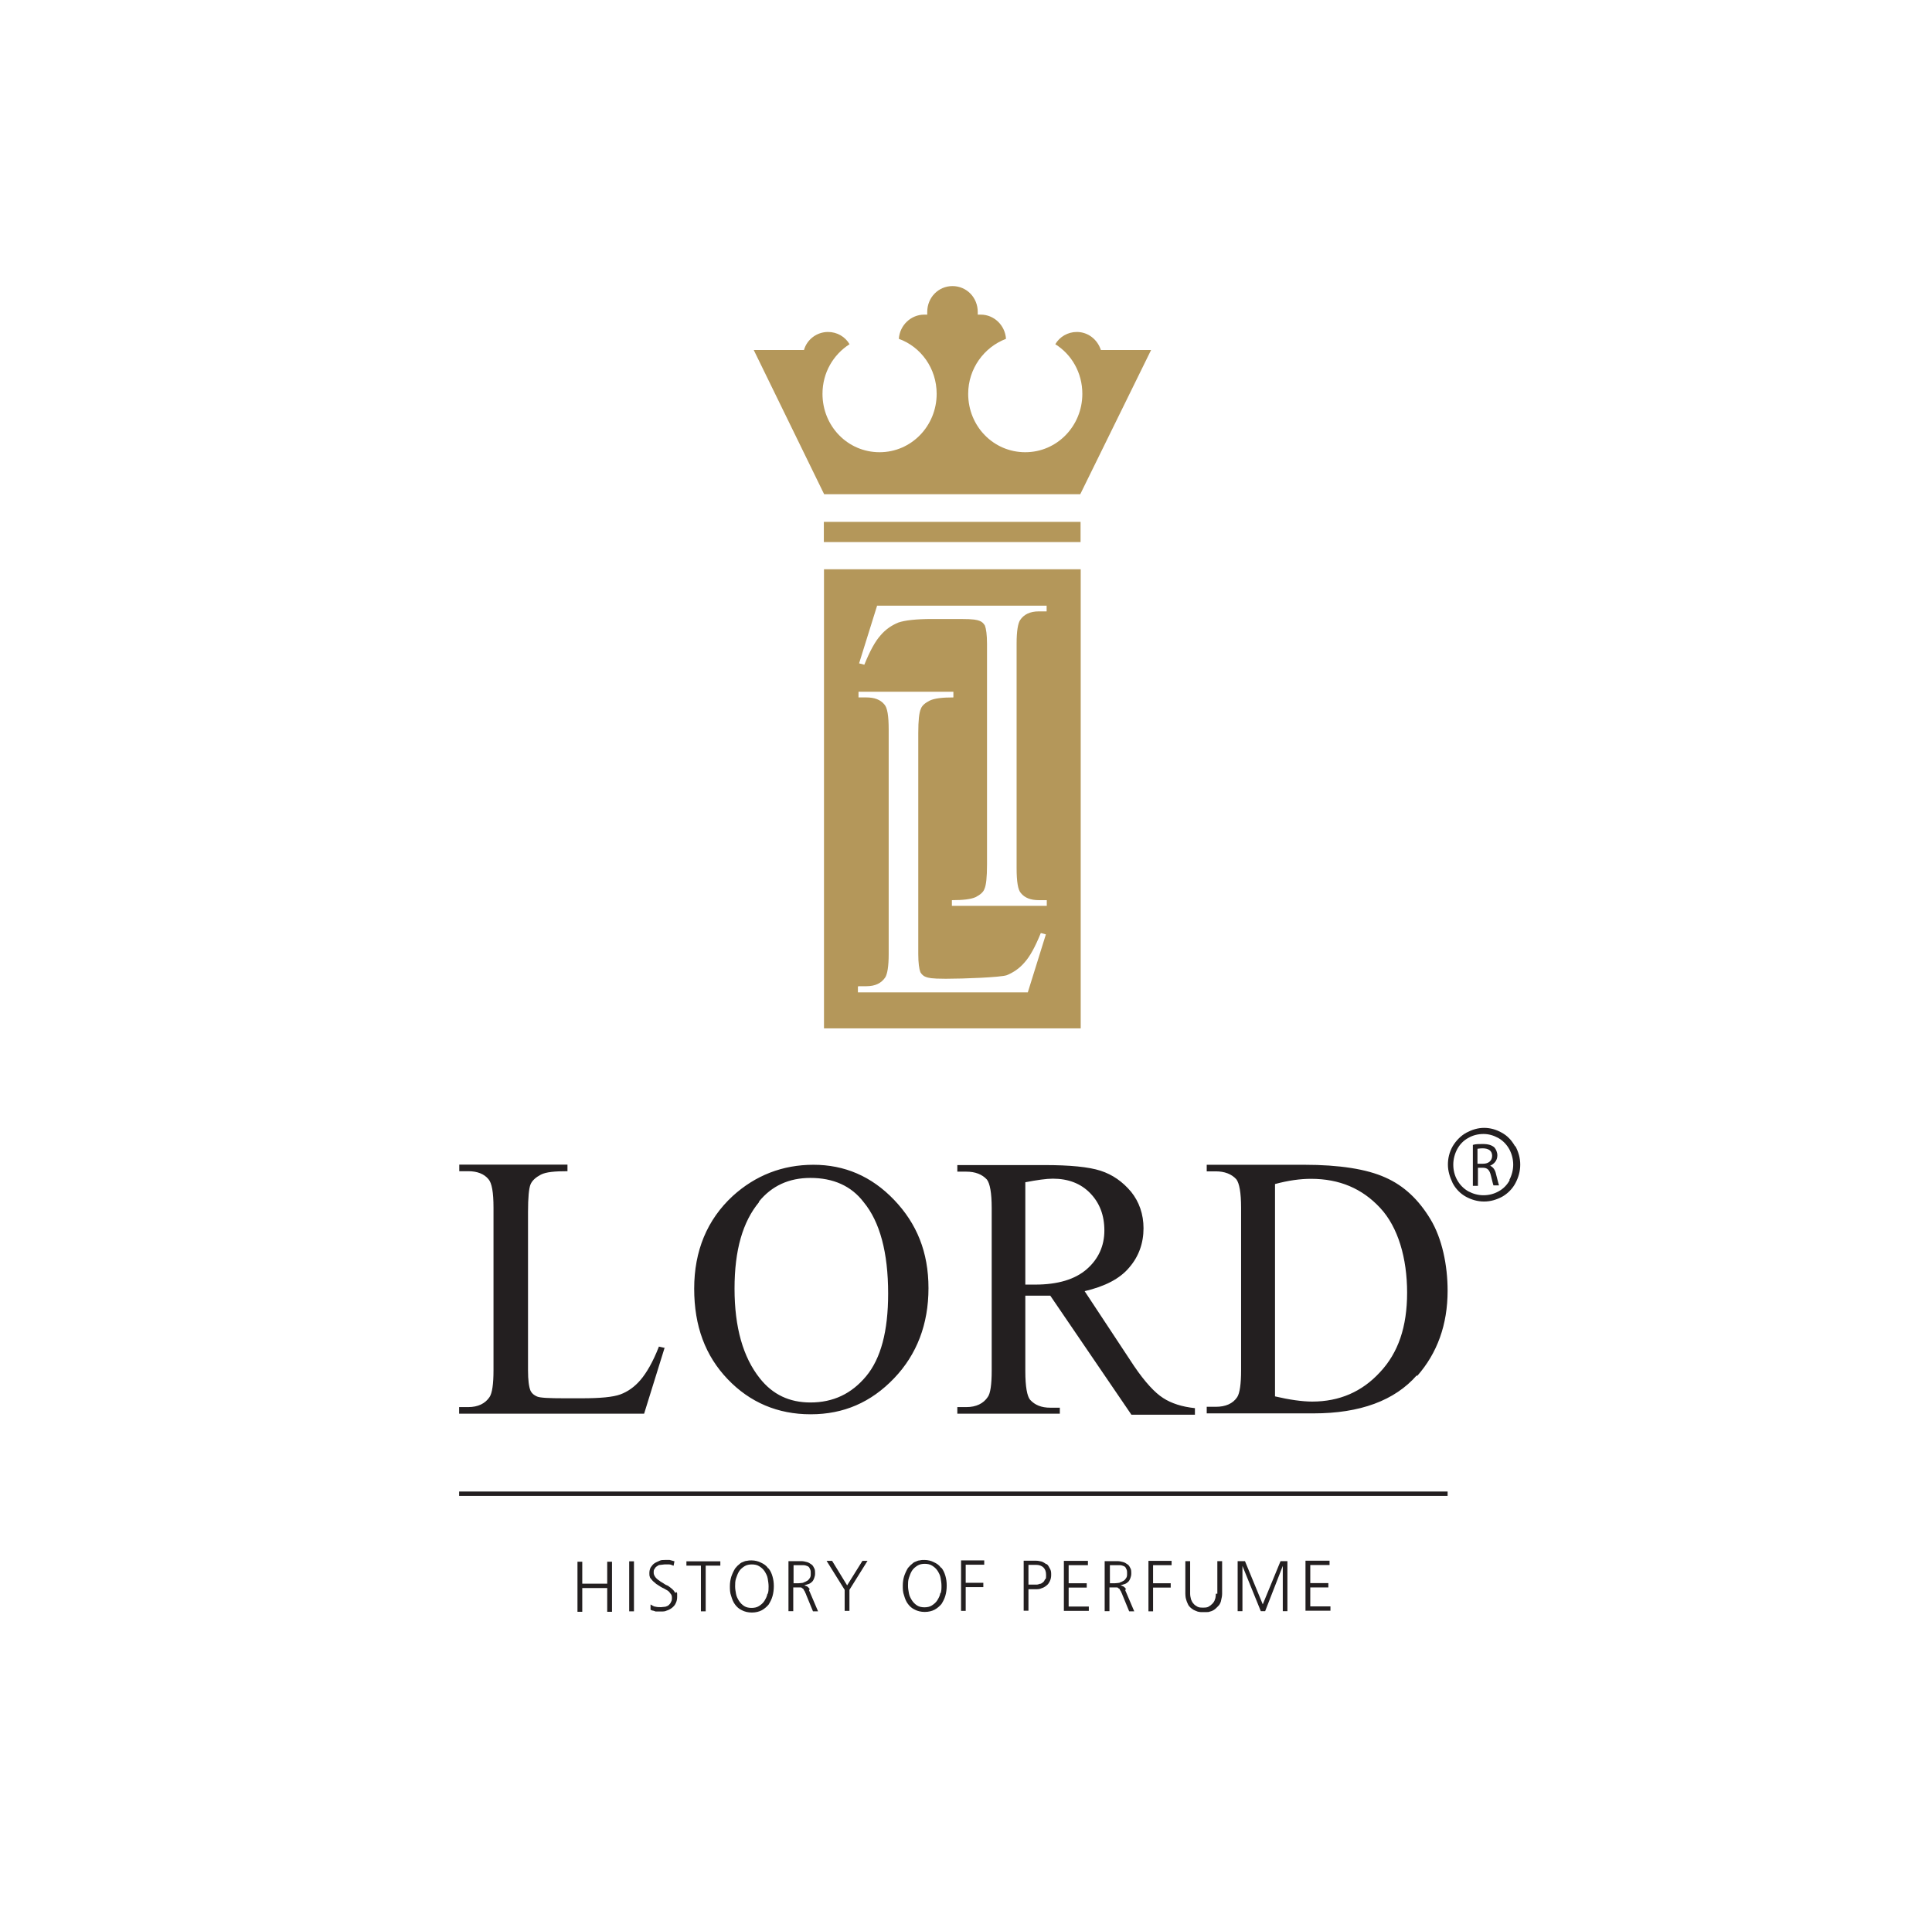 <svg xmlns="http://www.w3.org/2000/svg" width="129" height="128" viewBox="0 0 129 128" fill="none"><path d="M55.018 68.675H72.159V38.014H55.018V68.675ZM58.54 40.449H69.884V40.828H69.365C68.767 40.828 68.358 41.038 68.108 41.417C67.968 41.646 67.879 42.145 67.879 42.973V57.969C67.879 58.877 67.969 59.436 68.168 59.645C68.427 59.965 68.826 60.114 69.375 60.114H69.894V60.493H63.558V60.114C64.307 60.114 64.816 60.054 65.135 59.915C65.424 59.765 65.654 59.596 65.734 59.356C65.843 59.117 65.903 58.598 65.903 57.74V42.983C65.903 42.395 65.843 41.985 65.763 41.776C65.674 41.626 65.564 41.517 65.394 41.457C65.225 41.397 65.025 41.337 64.137 41.337H62.241C61.154 41.337 60.406 41.427 59.977 41.576C59.547 41.756 59.148 42.015 58.799 42.424C58.43 42.834 58.081 43.482 57.712 44.39L57.362 44.3L58.57 40.429L58.54 40.459V40.449ZM57.333 65.861H57.851C58.45 65.861 58.849 65.652 59.108 65.273C59.248 65.043 59.338 64.544 59.338 63.716V48.72C59.338 47.812 59.248 47.254 59.049 47.044C58.789 46.725 58.39 46.575 57.841 46.575H57.323V46.196H63.658V46.575C62.91 46.575 62.401 46.635 62.082 46.785C61.792 46.934 61.563 47.104 61.483 47.343C61.373 47.583 61.313 48.102 61.313 48.96V63.716C61.313 64.305 61.373 64.714 61.453 64.923C61.543 65.073 61.653 65.183 61.822 65.243C61.992 65.303 62.191 65.362 63.08 65.362H63.219C64.307 65.362 66.801 65.273 67.23 65.123C67.659 64.943 68.058 64.684 68.407 64.275C68.777 63.866 69.126 63.217 69.495 62.309L69.834 62.399L68.627 66.27H57.283V65.891L57.313 65.861H57.333ZM55.008 36.199H72.149V34.852H55.008V36.199Z" fill="#B4975A"></path><path d="M44.395 90.017L43.996 89.927C43.597 90.955 43.168 91.683 42.769 92.152C42.37 92.621 41.911 92.94 41.422 93.12C40.933 93.3 40.075 93.379 38.838 93.379H37.69C36.663 93.379 36.054 93.35 35.855 93.26C35.655 93.17 35.515 93.06 35.425 92.88C35.316 92.621 35.256 92.172 35.256 91.504V80.938C35.256 79.97 35.316 79.351 35.425 79.092C35.535 78.832 35.775 78.623 36.114 78.443C36.463 78.264 37.062 78.214 37.89 78.214V77.775H30.666V78.214H31.265C31.863 78.214 32.322 78.393 32.612 78.743C32.841 79.002 32.951 79.621 32.951 80.648V91.504C32.951 92.442 32.861 93.03 32.692 93.29C32.402 93.729 31.923 93.968 31.255 93.968H30.656V94.407H43.008L44.385 89.977V90.007L44.395 90.017ZM54.143 94.447C56.318 94.447 58.154 93.659 59.7 92.042C61.217 90.456 61.995 88.431 61.995 86.026C61.995 83.621 61.217 81.716 59.7 80.129C58.184 78.543 56.378 77.785 54.313 77.785C52.247 77.785 50.441 78.493 48.925 79.87C47.209 81.456 46.351 83.542 46.351 86.056C46.351 88.57 47.099 90.546 48.586 92.102C50.072 93.659 51.938 94.447 54.113 94.447H54.143ZM50.671 80.249C51.529 79.192 52.676 78.663 54.113 78.663C55.63 78.663 56.837 79.192 57.665 80.279C58.753 81.596 59.301 83.651 59.301 86.385C59.301 88.909 58.812 90.725 57.835 91.903C56.857 93.08 55.63 93.659 54.113 93.659C52.706 93.659 51.589 93.13 50.731 92.042C49.613 90.636 49.045 88.64 49.045 86.056C49.045 83.472 49.593 81.596 50.681 80.279V80.249H50.671ZM70.755 94.008H70.127C69.528 94.008 69.099 93.828 68.78 93.479C68.58 93.24 68.461 92.601 68.461 91.573V86.525H70.127L75.545 94.477H79.785V94.038C78.927 93.948 78.209 93.719 77.66 93.359C77.111 93.01 76.453 92.302 75.714 91.214L72.422 86.226C73.769 85.906 74.766 85.407 75.405 84.639C76.033 83.911 76.353 83.023 76.353 82.025C76.353 81.087 76.063 80.259 75.525 79.591C74.956 78.912 74.287 78.443 73.489 78.184C72.691 77.924 71.424 77.805 69.738 77.805H63.921V78.244H64.519C65.118 78.244 65.577 78.423 65.896 78.772C66.096 79.032 66.216 79.65 66.216 80.678V91.534C66.216 92.472 66.126 93.06 65.956 93.29C65.667 93.729 65.178 93.968 64.519 93.968H63.921V94.407H70.765V93.968V93.998L70.755 94.008ZM68.461 78.952C69.239 78.802 69.867 78.713 70.296 78.713C71.324 78.713 72.162 79.032 72.791 79.68C73.419 80.329 73.739 81.147 73.739 82.175C73.739 83.203 73.34 84.081 72.561 84.759C71.783 85.437 70.636 85.787 69.119 85.787H68.461V78.952ZM94.621 91.893C95.968 90.366 96.657 88.46 96.657 86.196C96.657 84.49 96.288 82.704 95.509 81.416C94.731 80.129 93.763 79.192 92.496 78.633C91.259 78.074 89.433 77.785 87.078 77.785H80.573V78.224H81.172C81.77 78.224 82.229 78.403 82.549 78.752C82.748 79.012 82.868 79.63 82.868 80.658V91.514C82.868 92.422 82.778 93.04 82.609 93.3C82.319 93.739 81.83 93.948 81.172 93.948H80.573V94.387H87.707C90.8 94.387 93.125 93.539 94.611 91.833V91.893H94.621ZM85.133 93.27V79.072C86.021 78.832 86.819 78.723 87.537 78.723C89.433 78.723 90.95 79.371 92.147 80.658C93.354 81.945 93.953 84.031 93.953 86.325C93.953 88.62 93.354 90.346 92.147 91.633C90.94 92.95 89.423 93.599 87.617 93.599C86.959 93.599 86.101 93.479 85.123 93.25V93.28L85.133 93.27ZM101.157 76.547C100.927 76.138 100.638 75.839 100.269 75.64C99.899 75.43 99.5 75.32 99.091 75.32C98.682 75.32 98.293 75.44 97.914 75.64C97.545 75.839 97.225 76.168 96.996 76.547C96.766 76.957 96.677 77.366 96.677 77.775C96.677 78.184 96.796 78.593 96.996 79.012C97.195 79.391 97.515 79.72 97.884 79.92C98.253 80.119 98.652 80.239 99.091 80.239C99.53 80.239 99.919 80.119 100.298 79.92C100.668 79.71 100.987 79.391 101.186 79.012C101.386 78.633 101.506 78.224 101.506 77.775C101.506 77.326 101.386 76.927 101.186 76.547H101.157ZM100.807 78.802C100.638 79.122 100.378 79.391 100.059 79.561C99.74 79.74 99.4 79.82 99.051 79.82C98.702 79.82 98.363 79.73 98.044 79.561C97.724 79.381 97.475 79.122 97.295 78.802C97.116 78.483 97.036 78.124 97.036 77.775C97.036 77.425 97.126 77.066 97.295 76.747C97.465 76.428 97.724 76.158 98.044 75.989C98.353 75.809 98.702 75.729 99.051 75.729C99.4 75.729 99.71 75.819 100.029 75.989C100.348 76.168 100.598 76.428 100.777 76.747C100.947 77.066 101.037 77.425 101.037 77.775C101.037 78.124 100.947 78.483 100.777 78.802H100.807ZM99.46 77.865C99.75 77.745 99.979 77.515 99.979 77.156C99.979 76.957 99.889 76.747 99.78 76.627C99.61 76.478 99.38 76.398 99.001 76.398C98.772 76.398 98.513 76.398 98.343 76.458V79.192H98.682V77.984H99.001C99.321 77.984 99.46 78.134 99.55 78.513C99.64 78.862 99.69 79.102 99.72 79.162H100.089C100.089 79.162 99.979 78.782 99.889 78.403C99.829 78.114 99.69 77.934 99.49 77.845L99.46 77.874V77.865ZM99.001 77.715H98.652V76.717C98.652 76.717 98.822 76.687 99.001 76.687C99.371 76.687 99.63 76.837 99.63 77.186C99.63 77.505 99.4 77.715 99.031 77.715H99.001ZM30.656 99.895H96.657V99.605H30.656V99.895ZM40.544 105.761H38.878V104.295H38.558V107.637H38.878V106.051H40.544V107.637H40.863V104.295H40.544V105.761ZM42.011 107.607H42.33V104.265H42.011V107.607ZM45.103 106.4C45.103 106.4 45.014 106.25 44.964 106.2C44.904 106.14 44.854 106.081 44.764 106.021C44.675 105.961 44.625 105.901 44.535 105.871C44.445 105.841 44.365 105.781 44.275 105.721C44.186 105.662 44.106 105.632 44.046 105.572C43.956 105.512 43.906 105.482 43.846 105.422C43.786 105.362 43.737 105.302 43.707 105.243C43.677 105.183 43.647 105.123 43.647 105.033C43.647 104.913 43.647 104.833 43.707 104.774C43.737 104.714 43.797 104.624 43.876 104.594C43.936 104.534 44.016 104.504 44.106 104.504C44.196 104.504 44.275 104.474 44.365 104.474H44.684C44.794 104.474 44.884 104.534 44.974 104.564L45.034 104.265C45.034 104.265 44.834 104.205 44.714 104.175H44.395C44.255 104.175 44.136 104.175 44.026 104.235C43.916 104.295 43.797 104.325 43.677 104.414C43.587 104.474 43.507 104.594 43.447 104.674C43.387 104.794 43.358 104.913 43.358 105.053C43.358 105.143 43.358 105.233 43.387 105.292C43.387 105.352 43.447 105.412 43.497 105.472C43.557 105.532 43.587 105.592 43.637 105.622C43.697 105.682 43.757 105.711 43.806 105.771C43.866 105.801 43.896 105.831 43.946 105.861C44.006 105.891 44.036 105.921 44.086 105.951C44.146 105.981 44.225 106.041 44.315 106.071C44.405 106.131 44.485 106.16 44.575 106.22C44.664 106.28 44.714 106.34 44.774 106.43C44.834 106.49 44.864 106.579 44.864 106.689C44.864 106.799 44.864 106.889 44.804 106.979C44.774 107.068 44.714 107.128 44.664 107.178C44.605 107.238 44.525 107.268 44.435 107.298C44.345 107.298 44.236 107.328 44.146 107.328C44.036 107.328 43.886 107.328 43.776 107.298C43.667 107.298 43.547 107.208 43.437 107.148V107.497C43.437 107.497 43.527 107.557 43.577 107.557C43.627 107.557 43.687 107.587 43.776 107.617H44.146C44.285 107.617 44.405 107.617 44.515 107.557C44.625 107.527 44.744 107.467 44.864 107.378C44.974 107.288 45.064 107.198 45.123 107.058C45.183 106.939 45.213 106.799 45.213 106.649V106.47C45.213 106.41 45.213 106.35 45.153 106.32L45.093 106.38L45.103 106.4ZM45.822 104.554H46.8V107.607H47.119V104.554H48.097V104.265H45.832V104.554H45.822ZM51.27 104.704C51.16 104.554 51.01 104.444 50.811 104.355C50.641 104.265 50.411 104.205 50.182 104.205C50.062 104.205 49.983 104.205 49.863 104.235C49.753 104.235 49.663 104.295 49.573 104.325C49.484 104.355 49.404 104.414 49.314 104.504C49.224 104.564 49.174 104.654 49.084 104.744C48.975 104.923 48.885 105.123 48.825 105.302C48.765 105.502 48.735 105.711 48.735 105.921C48.735 106.15 48.735 106.36 48.825 106.599C48.885 106.799 48.965 107.009 49.084 107.158C49.194 107.308 49.344 107.448 49.543 107.537C49.713 107.627 49.943 107.687 50.202 107.687C50.461 107.687 50.691 107.627 50.861 107.537C51.03 107.448 51.2 107.298 51.319 107.158C51.429 106.979 51.519 106.809 51.579 106.599C51.639 106.39 51.669 106.16 51.669 105.921C51.669 105.682 51.639 105.482 51.579 105.272C51.519 105.063 51.439 104.893 51.319 104.744L51.26 104.714L51.27 104.704ZM51.24 106.44C51.21 106.619 51.13 106.759 51.04 106.909C50.95 107.058 50.811 107.168 50.671 107.258C50.531 107.348 50.352 107.378 50.182 107.378C50.012 107.378 49.833 107.348 49.693 107.258C49.553 107.168 49.434 107.048 49.344 106.909C49.254 106.759 49.174 106.619 49.144 106.44C49.114 106.26 49.084 106.121 49.084 105.941C49.084 105.761 49.084 105.592 49.144 105.412C49.204 105.233 49.254 105.093 49.344 104.943C49.434 104.794 49.573 104.684 49.713 104.594C49.853 104.504 50.032 104.474 50.202 104.474C50.372 104.474 50.551 104.504 50.691 104.594C50.831 104.684 50.95 104.774 51.06 104.943C51.15 105.093 51.23 105.233 51.26 105.412C51.289 105.592 51.319 105.761 51.319 105.941C51.319 106.121 51.319 106.29 51.26 106.44H51.23H51.24ZM54.073 106.14C54.073 106.14 54.013 106.051 53.983 106.021C53.953 105.991 53.923 105.961 53.874 105.931C53.844 105.931 53.784 105.901 53.704 105.871C53.704 105.871 53.904 105.811 53.993 105.781C54.083 105.751 54.163 105.692 54.223 105.632C54.283 105.572 54.333 105.482 54.362 105.392C54.392 105.302 54.422 105.213 54.422 105.103C54.422 104.953 54.422 104.804 54.362 104.724C54.303 104.604 54.253 104.514 54.163 104.464C54.073 104.404 53.993 104.345 53.874 104.315C53.754 104.285 53.644 104.255 53.505 104.255H52.646V107.597H52.966V106.011H53.425C53.484 106.011 53.534 106.011 53.564 106.071C53.624 106.071 53.654 106.131 53.674 106.19C53.704 106.22 53.734 106.28 53.764 106.34C53.764 106.4 53.824 106.43 53.824 106.49L54.283 107.607H54.622L54.073 106.32C54.073 106.32 54.013 106.2 54.013 106.17L54.073 106.14ZM53.614 105.701C53.614 105.701 53.415 105.731 53.325 105.731H52.986V104.524H53.644C53.734 104.524 53.844 104.554 53.904 104.584C53.993 104.614 54.043 104.674 54.073 104.764C54.133 104.853 54.133 104.943 54.133 105.083C54.133 105.203 54.133 105.292 54.073 105.382C54.013 105.472 53.963 105.532 53.904 105.562C53.814 105.622 53.734 105.652 53.644 105.682L53.614 105.711V105.701ZM56.568 105.881L55.56 104.235H55.191L56.398 106.17V107.577H56.717V106.17L57.925 104.235H57.585L56.558 105.881H56.587H56.568ZM62.813 104.674C62.704 104.524 62.554 104.414 62.354 104.325C62.185 104.235 61.955 104.175 61.726 104.175C61.606 104.175 61.526 104.175 61.407 104.205C61.297 104.205 61.207 104.265 61.117 104.295C61.027 104.325 60.948 104.384 60.858 104.474C60.768 104.534 60.718 104.624 60.628 104.704C60.519 104.883 60.429 105.083 60.369 105.262C60.309 105.462 60.279 105.672 60.279 105.881C60.279 106.121 60.279 106.32 60.369 106.56C60.429 106.769 60.509 106.969 60.628 107.118C60.738 107.268 60.888 107.408 61.087 107.497C61.257 107.587 61.486 107.647 61.746 107.647C62.005 107.647 62.235 107.587 62.404 107.497C62.574 107.408 62.743 107.258 62.863 107.118C62.973 106.939 63.063 106.769 63.123 106.56C63.182 106.36 63.212 106.121 63.212 105.881C63.212 105.642 63.182 105.442 63.123 105.233C63.063 105.033 62.983 104.853 62.863 104.704L62.803 104.674H62.813ZM62.783 106.4C62.754 106.579 62.674 106.719 62.584 106.869C62.494 107.018 62.354 107.128 62.215 107.218C62.075 107.308 61.895 107.338 61.726 107.338C61.556 107.338 61.377 107.308 61.237 107.218C61.097 107.128 60.978 107.009 60.888 106.869C60.798 106.719 60.718 106.579 60.688 106.4C60.658 106.22 60.628 106.081 60.628 105.901C60.628 105.721 60.628 105.552 60.688 105.372C60.748 105.193 60.798 105.053 60.888 104.903C60.978 104.754 61.117 104.644 61.257 104.554C61.397 104.464 61.576 104.434 61.746 104.434C61.915 104.434 62.095 104.464 62.235 104.554C62.374 104.644 62.494 104.734 62.604 104.903C62.694 105.053 62.773 105.193 62.803 105.372C62.833 105.552 62.863 105.721 62.863 105.901C62.863 106.081 62.863 106.25 62.803 106.4H62.773H62.783ZM64.16 107.577H64.48V105.991H65.657V105.701H64.48V104.494H65.717V104.205H64.17V107.577H64.16ZM69.867 104.464C69.867 104.464 69.668 104.315 69.558 104.285C69.438 104.255 69.299 104.225 69.159 104.225H68.351V107.567H68.67V106.131H69.129C69.269 106.131 69.418 106.131 69.528 106.071C69.638 106.041 69.758 105.981 69.867 105.891C69.987 105.801 70.037 105.711 70.097 105.592C70.157 105.472 70.187 105.332 70.187 105.183C70.187 105.003 70.187 104.893 70.097 104.744C70.037 104.624 69.987 104.534 69.897 104.454H69.867V104.464ZM69.778 105.462C69.778 105.462 69.718 105.612 69.668 105.642C69.608 105.701 69.558 105.731 69.498 105.761C69.408 105.761 69.329 105.821 69.239 105.821H68.67V104.504H69.189C69.388 104.504 69.558 104.564 69.678 104.684C69.788 104.804 69.847 104.943 69.847 105.183C69.847 105.302 69.847 105.392 69.817 105.442L69.788 105.472L69.778 105.462ZM71.354 106.021H72.561V105.731H71.354V104.524H72.641V104.235H71.035V107.577H72.701V107.288H71.354V106.001V106.031V106.021ZM75.195 106.14C75.195 106.14 75.135 106.051 75.106 106.021C75.076 105.991 75.046 105.961 74.986 105.931C74.926 105.901 74.896 105.901 74.816 105.871C74.816 105.871 75.016 105.811 75.106 105.781C75.195 105.751 75.275 105.692 75.335 105.632C75.395 105.572 75.445 105.482 75.475 105.392C75.505 105.302 75.535 105.213 75.535 105.103C75.535 104.953 75.535 104.804 75.475 104.724C75.415 104.604 75.365 104.514 75.275 104.464C75.185 104.404 75.106 104.345 74.986 104.315C74.876 104.285 74.756 104.255 74.617 104.255H73.759V107.597H74.078V106.011H74.537C74.597 106.011 74.647 106.011 74.677 106.071C74.736 106.071 74.766 106.131 74.786 106.19C74.816 106.22 74.846 106.28 74.876 106.34C74.876 106.4 74.936 106.43 74.936 106.49L75.395 107.607H75.734L75.185 106.32C75.185 106.32 75.126 106.2 75.126 106.17L75.185 106.14H75.195ZM74.736 105.701C74.736 105.701 74.537 105.731 74.447 105.731H74.108V104.524H74.766C74.856 104.524 74.966 104.554 75.026 104.584C75.115 104.614 75.165 104.674 75.195 104.764C75.255 104.853 75.255 104.943 75.255 105.083C75.255 105.203 75.255 105.292 75.195 105.382C75.135 105.472 75.086 105.532 75.026 105.562C74.936 105.622 74.856 105.652 74.766 105.682L74.736 105.711V105.701ZM76.682 107.607H76.991V106.021H78.169V105.731H76.991V104.524H78.228V104.235H76.682V107.607ZM81.182 106.43C81.182 106.43 81.182 106.689 81.122 106.809C81.092 106.929 81.032 107.009 80.952 107.098C80.862 107.188 80.783 107.248 80.693 107.298C80.583 107.358 80.463 107.358 80.324 107.358C80.184 107.358 80.064 107.358 79.955 107.298C79.845 107.238 79.755 107.178 79.695 107.098C79.605 107.009 79.575 106.919 79.525 106.809C79.496 106.689 79.466 106.57 79.466 106.43V104.255H79.146V106.43C79.146 106.43 79.146 106.689 79.206 106.839C79.236 106.959 79.296 107.078 79.346 107.188C79.406 107.278 79.486 107.368 79.605 107.448C79.715 107.537 79.835 107.567 79.975 107.627C80.034 107.627 80.084 107.657 80.174 107.657H80.573C80.633 107.657 80.713 107.657 80.773 107.627C80.912 107.597 81.032 107.537 81.142 107.448C81.232 107.358 81.311 107.298 81.401 107.188C81.461 107.098 81.521 106.989 81.541 106.839C81.571 106.719 81.601 106.579 81.601 106.43V104.255H81.282V106.43H81.172H81.182ZM84.335 107.188L83.127 104.255H82.638V107.597H82.958V104.574L84.185 107.597H84.474L85.652 104.574V107.597H85.961V104.255H85.502L84.295 107.188H84.325H84.335ZM87.487 106.011H88.695V105.721H87.487V104.514H88.775V104.225H87.168V107.567H88.834V107.278H87.487V105.991V106.021V106.011Z" fill="#231F20"></path><path d="M72.129 33.004L76.858 23.376H73.506C73.276 22.667 72.648 22.169 71.899 22.169C71.301 22.169 70.752 22.488 70.463 22.987C71.55 23.665 72.268 24.892 72.268 26.299C72.268 28.444 70.582 30.2 68.457 30.2C66.332 30.2 64.646 28.464 64.646 26.299C64.646 24.623 65.703 23.186 67.17 22.628C67.11 21.72 66.372 21.011 65.484 21.011H65.284V20.832C65.284 19.864 64.536 19.105 63.598 19.105C62.66 19.105 61.912 19.864 61.912 20.832V21.011H61.712C60.824 21.011 60.076 21.72 60.016 22.628C61.483 23.156 62.541 24.593 62.541 26.299C62.541 28.444 60.854 30.2 58.729 30.2C56.604 30.2 54.918 28.464 54.918 26.299C54.918 24.892 55.636 23.685 56.724 22.987C56.434 22.488 55.895 22.169 55.287 22.169C54.539 22.169 53.88 22.667 53.681 23.376H50.328L55.028 33.004H72.139H72.129Z" fill="#B4975A"></path></svg>